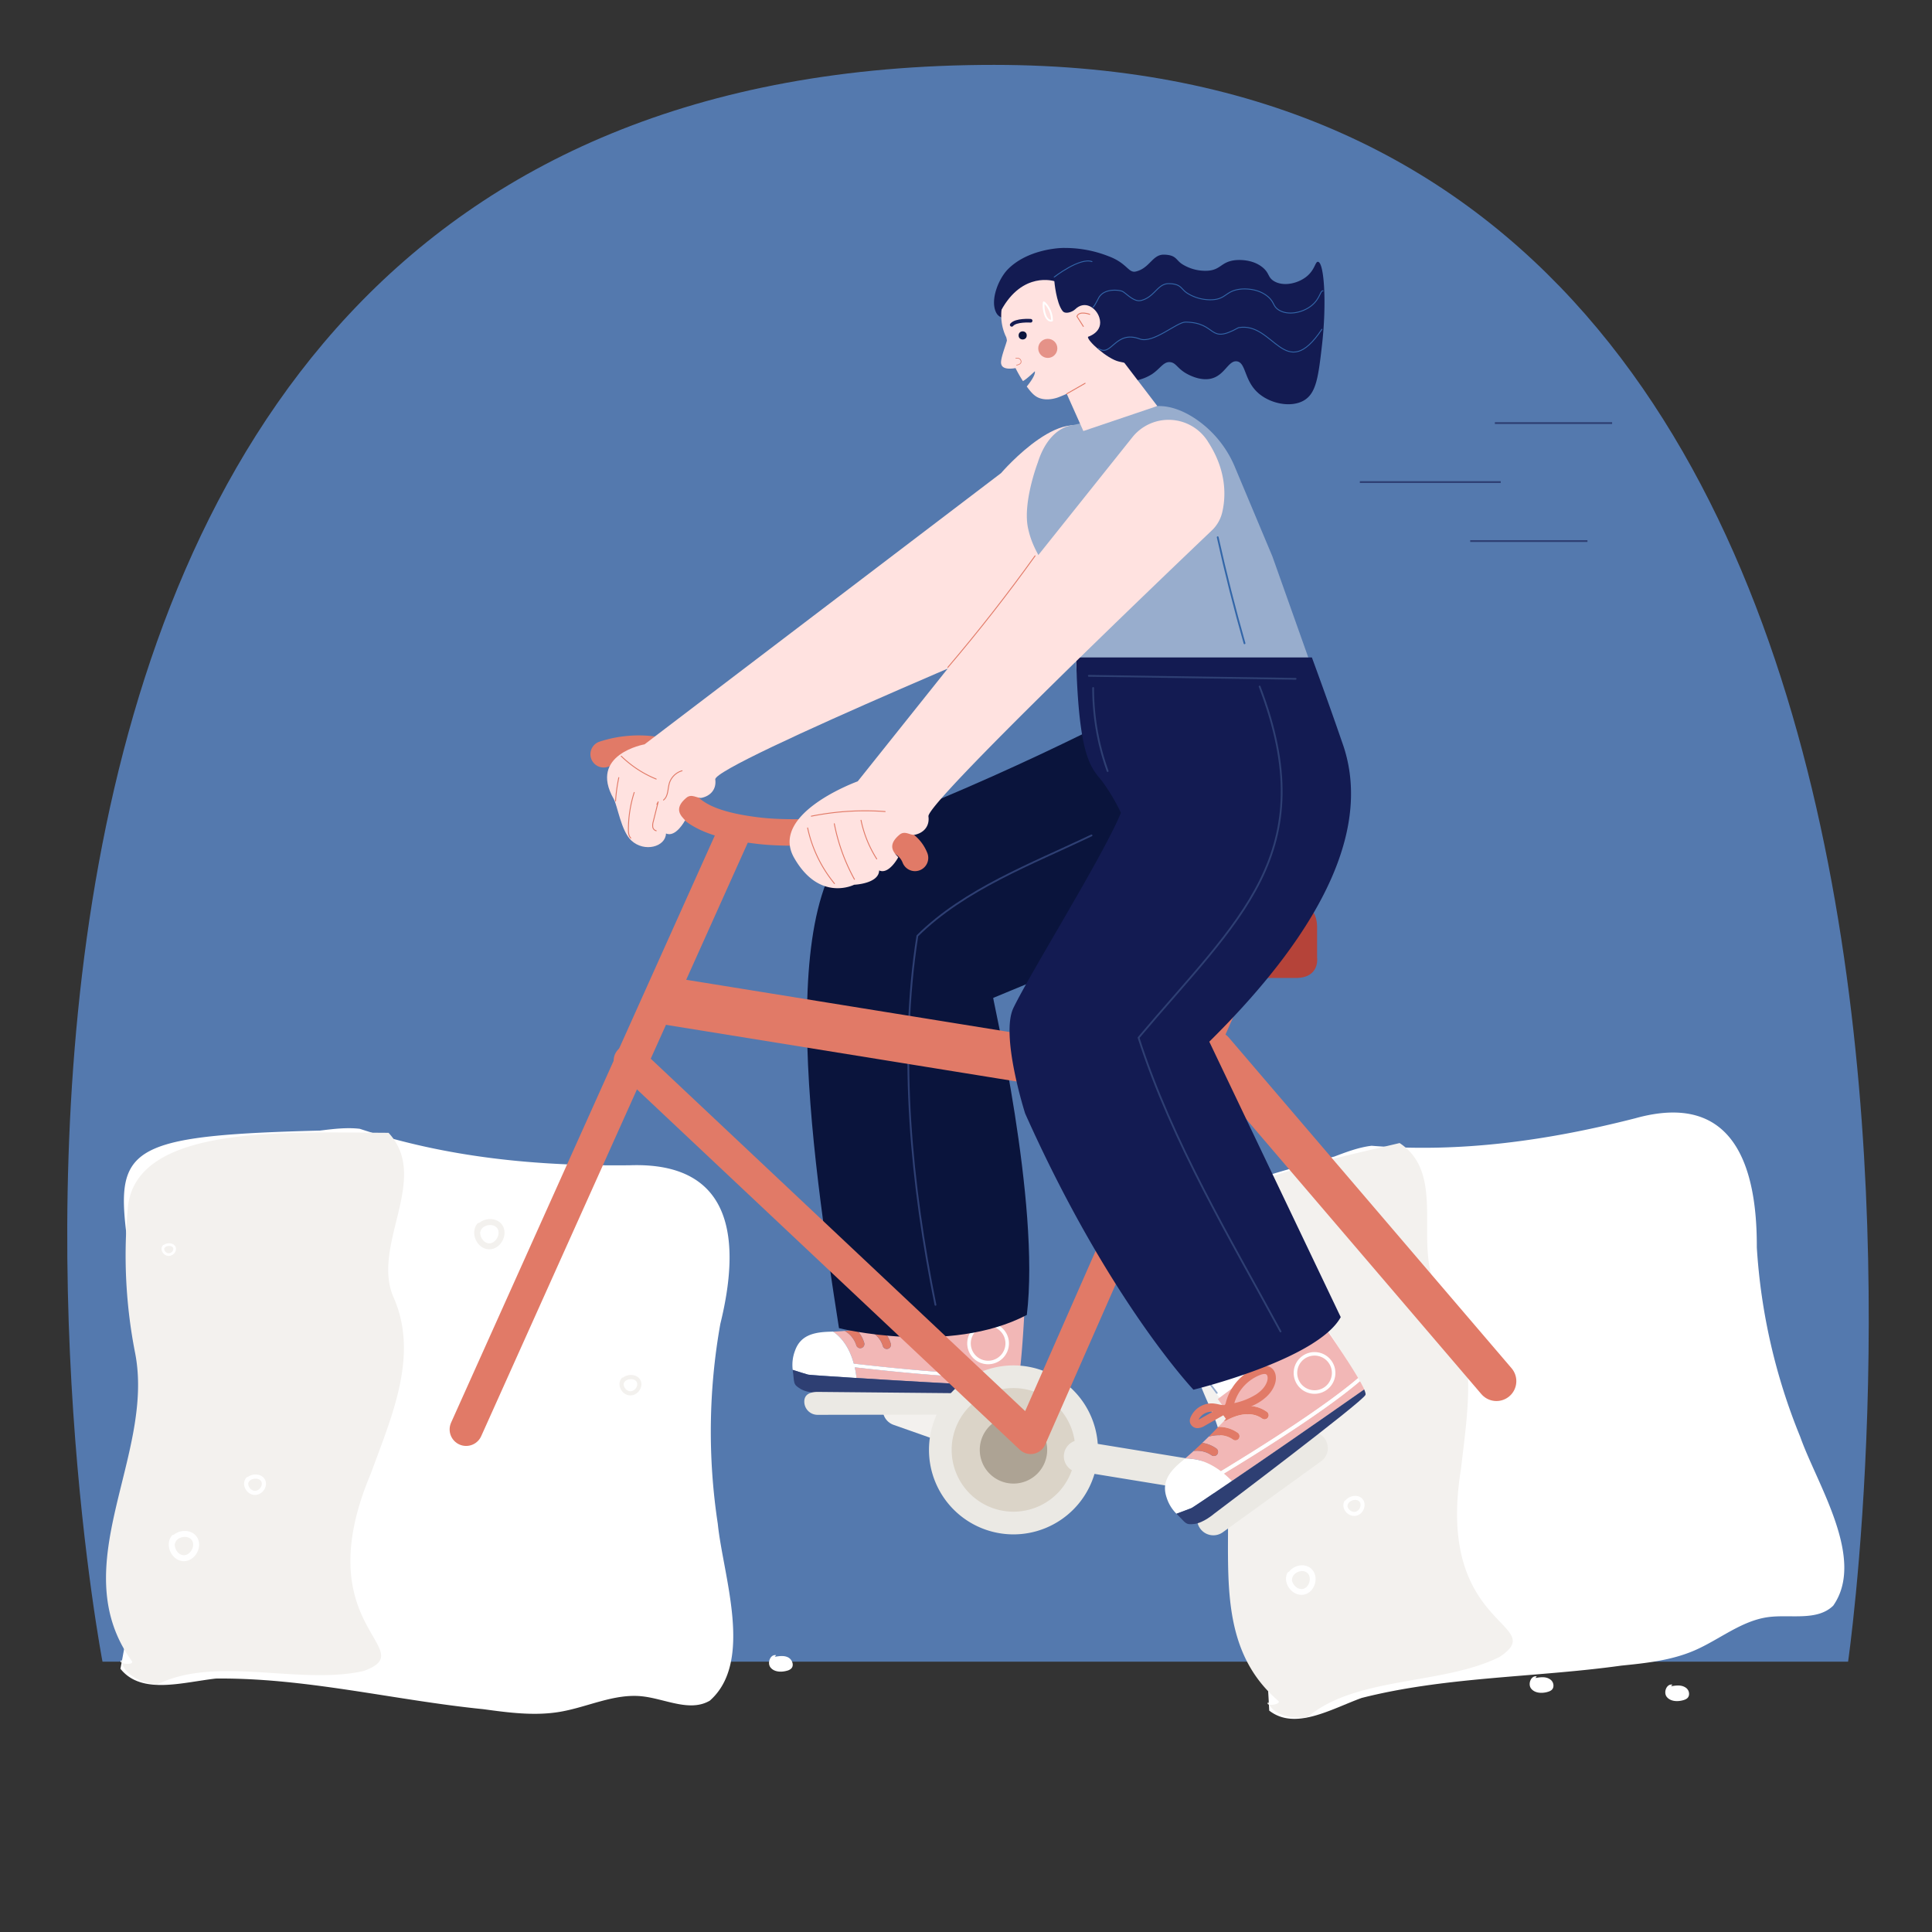 <svg id="Layer_1" data-name="Layer 1" xmlns="http://www.w3.org/2000/svg" viewBox="0 0 1080 1080"><rect x="0" y="0" width="1080" height="1080" fill="#333333" stroke="none"/><defs><style>.cls-1{fill:#5479ae;}.cls-15,.cls-17,.cls-2{fill:#fff;}.cls-10,.cls-11,.cls-12,.cls-13,.cls-14,.cls-16,.cls-18,.cls-19,.cls-20,.cls-25,.cls-26,.cls-27,.cls-28,.cls-29,.cls-3,.cls-33,.cls-34,.cls-35,.cls-36,.cls-38,.cls-39,.cls-40,.cls-8{fill:none;}.cls-3{stroke:#98adcd;stroke-width:0.98px;}.cls-10,.cls-11,.cls-12,.cls-13,.cls-14,.cls-15,.cls-16,.cls-17,.cls-18,.cls-19,.cls-20,.cls-25,.cls-26,.cls-27,.cls-28,.cls-29,.cls-3,.cls-33,.cls-34,.cls-35,.cls-36,.cls-38,.cls-39,.cls-8{stroke-linecap:round;stroke-linejoin:round;}.cls-4{fill:#f2b7b6;}.cls-5{fill:#2e3f73;}.cls-6{fill:#e17a67;}.cls-7{fill:#0a143c;}.cls-40,.cls-8{stroke:#2e3f73;}.cls-9{fill:#f3f1ee;}.cls-10,.cls-12,.cls-20{stroke:#f3f1ee;}.cls-10,.cls-11{stroke-width:3.34px;}.cls-11,.cls-13,.cls-14,.cls-15,.cls-16,.cls-17,.cls-18,.cls-19,.cls-39{stroke:#fff;}.cls-12,.cls-13{stroke-width:2.33px;}.cls-14{stroke-width:1.49px;}.cls-15,.cls-16{stroke-width:3.24px;}.cls-17,.cls-18{stroke-width:2.26px;}.cls-19{stroke-width:1.45px;}.cls-20{stroke-width:18.09px;}.cls-21{fill:#ebe9e4;}.cls-22{fill:#dbd4c8;}.cls-23{fill:#ada394;}.cls-24{fill:#b54339;}.cls-25,.cls-26,.cls-27,.cls-28,.cls-29,.cls-34,.cls-35{stroke:#e17a67;}.cls-25{stroke-width:18.45px;}.cls-26{stroke-width:26.67px;}.cls-27{stroke-width:17.78px;}.cls-28{stroke-width:22.23px;}.cls-29{stroke-width:14.82px;}.cls-30{fill:#ffe2e0;}.cls-31{fill:#98adcd;}.cls-32{fill:#131b52;}.cls-33{stroke:#131b52;stroke-width:2.04px;}.cls-34{stroke-width:0.34px;}.cls-35,.cls-36{stroke-width:0.51px;}.cls-36,.cls-38{stroke:#3366a8;}.cls-37{fill:#e59288;}.cls-40{stroke-miterlimit:10;}</style></defs><path class="cls-1" d="M57.3,928.9S-114.42,36.12,555.75,36.27c606.69.14,477.34,892.63,477.34,892.63Z"/><polyline class="cls-2" points="498.1 651.99 503.38 756.73 571.09 756.47 569.89 657.98"/><line class="cls-3" x1="568.95" y1="672.31" x2="569.89" y2="657.98"/><line class="cls-3" x1="559.8" y1="671.6" x2="560.74" y2="657.27"/><path class="cls-4" d="M477.8,764.3a59.7,59.7,0,0,1,1,6c21.77,1.37,54.45,3.26,89.79,5,.34-1.35.66-3.11,1-5.16-6,.27-12.78.26-20.14,0C527.06,769.48,499.86,766.84,477.8,764.3Z"/><path class="cls-4" d="M497.8,737.17c.67.06,16.33,1.77,20.2,14.69a2.32,2.32,0,0,1-4.44,1.33c-3-9.93-16.09-11.4-16.22-11.42a2.24,2.24,0,0,1-1.36-.67l-4.56.68a18.14,18.14,0,0,1,6.53,9.31A2.32,2.32,0,0,1,496.4,754a2.74,2.74,0,0,1-.74.1,2.34,2.34,0,0,1-2.15-1.65c-1.55-5.2-5.88-8.07-9.68-9.64-1.59.2-3.28.38-5,.57a17.56,17.56,0,0,1,4.28,7.28,2.32,2.32,0,0,1-1.55,2.88,2.69,2.69,0,0,1-.74.1,2.31,2.31,0,0,1-2.14-1.65,14.25,14.25,0,0,0-6.46-8c-2.18.18-4.36.31-6.52.41,4.25,2.92,9,8.26,11.59,17.91,29.5,3.41,68.48,7.05,92.58,5.91,1.85-14,2.91-37.63,2.91-37.63l-72.08-1.22-.15,4.94-2.9,2.91A.92.92,0,0,1,497.8,737.17Z"/><path class="cls-2" d="M477.28,762.27c-2.62-9.65-7.34-15-11.59-17.91l-2.21.09c-9.46.28-16.24,2.45-19.11,10.74a22,22,0,0,0-1.23,10.58c3.13,1,6.71,2.13,8.62,2.66.51.14,10.71.88,27.06,1.91a59.7,59.7,0,0,0-1-6c22.06,2.54,49.26,5.18,71.64,5.88,7.36.22,14.18.23,20.14,0,.09-.63.19-1.28.28-2C545.76,769.32,506.78,765.68,477.28,762.27Z"/><path class="cls-5" d="M451.76,768.43c-1.91-.53-5.49-1.66-8.62-2.66v.06c1.05,7.43-.08,7.86,4.35,10.56s12.23,2.29,12.23,2.29,104.3,1.55,107.66-.59c.43-.27.84-1.28,1.23-2.79-35.34-1.7-68-3.59-89.79-5C462.47,769.31,452.27,768.57,451.76,768.43Z"/><path class="cls-6" d="M478.67,752a2.31,2.31,0,0,0,2.14,1.65,2.69,2.69,0,0,0,.74-.1,2.32,2.32,0,0,0,1.55-2.88,17.56,17.56,0,0,0-4.28-7.28c-2.14.22-4.36.43-6.61.6A14.25,14.25,0,0,1,478.67,752Z"/><path class="cls-6" d="M513.56,753.19a2.32,2.32,0,0,0,4.44-1.33c-3.87-12.92-19.53-14.63-20.2-14.69a.92.92,0,0,0-.16,0l-.11,3.66-1.55.26a2.24,2.24,0,0,0,1.36.67C497.47,741.79,510.59,743.26,513.56,753.19Z"/><path class="cls-6" d="M493.51,752.42a2.34,2.34,0,0,0,2.15,1.65,2.74,2.74,0,0,0,.74-.1,2.32,2.32,0,0,0,1.55-2.88,18.14,18.14,0,0,0-6.53-9.31c-2.14.31-4.72.66-7.59,1C487.63,744.35,492,747.22,493.51,752.42Z"/><path class="cls-2" d="M552,762.62a11.66,11.66,0,1,1,12-11.29A11.65,11.65,0,0,1,552,762.62Zm.66-21.34a9.69,9.69,0,1,0,9.39,10A9.7,9.7,0,0,0,552.67,741.28Z"/><path class="cls-6" d="M520,745.07,519,745c-6.73-.48-12.93-3.22-18.57-6.13l-.33-.14-14.35-2.11a8,8,0,0,1-3.74-1.27,4.32,4.32,0,0,1-1.46-5.51,4.81,4.81,0,0,1,1.93-1.83,12.82,12.82,0,0,1,14.72,1.66,23.65,23.65,0,0,1,2.06,2.23,12.84,12.84,0,0,0,2.32,2.34h.15a1.24,1.24,0,0,0,.35,0,4.49,4.49,0,0,0,1.16-.74l.2-.15A29,29,0,0,1,529,728.75c3.2,1,5.2,2.6,6,4.82,1.16,3.4-1,6.59-3.29,8.29C528,744.63,523.47,745.18,520,745.07Zm-13.44-8.31a37.73,37.73,0,0,0,12.71,3.64c2.75.2,6.62,0,9.53-2.24,1.07-.8,2-2.16,1.71-3.1-.25-.72-1.26-1.37-2.93-1.88A24.25,24.25,0,0,0,506.59,736.76Zm-21.41-4.93a8.08,8.08,0,0,0,1.21.23l7.75,1.14-.11-.1A8.19,8.19,0,0,0,485.18,731.83Z"/><line class="cls-3" x1="502.37" y1="726.27" x2="502.51" y2="714.88"/><line class="cls-3" x1="570.73" y1="728.97" x2="571.67" y2="714.64"/><path class="cls-7" d="M555.21,557.83l109.41-45.32c-5.3-39.77-13.34-125.91-13.34-125.91S581.87,425.22,491,460.69C429,483.25,454,646.23,469,742.45c0,0,61.51,15.34,105-7.39C581.63,672.32,554.72,557.58,555.21,557.83Z"/><path class="cls-8" d="M610.17,467c-33.28,15.89-71,30-97.35,56.14-10.58,67.23-3.34,139.68,10.11,206.27"/><path class="cls-2" d="M178.91,632c7.37-.92,14.81-1.84,22.18-1,48.8,16.13,99.33,21,151.07,20.39,58.46-2,61.81,42.76,50.52,88.62a342.78,342.78,0,0,0-1.43,111.81c2.94,29,20.28,77.06-4.45,98.85-11.15,6.57-24.92-1-37.78-2.41-15.62-1.71-30.58,6.06-46.09,8.67-14.1,2.38-28.53.45-42.7-1.48-49.78-5-99.5-17.67-149.55-17.13-18.7,2.1-41.67,9.27-53.36-5.48C120.81,655.73-17.09,637,178.91,632Z"/><path class="cls-9" d="M71.39,676.13a282.46,282.46,0,0,0,4.14,80.19c11.28,57.62-40.13,119-1.88,172.17,2,2.74-9,1.62-5.64-.58.14,6.65,9,12.82,19.82,13.76,32.8-16.44,79.84.53,115.53-7.6,33.2-12.22-32.56-23.89,3.9-110.27,11.8-32.21,26.7-65.73,13.13-97.69-13.78-29.34,20.66-67.18-3.19-92.86C158.88,633,74.65,628.55,71.39,676.13Z"/><path class="cls-10" d="M268,685.21c-3.2,4.11.12,11.32,5.32,11.5s9-6.85,6-11.08-11-2.82-12.32,2.22"/><path class="cls-11" d="M97.27,859.55c-3.21,4.11.11,11.32,5.32,11.5s9-6.84,6-11.08-11-2.82-12.31,2.22"/><path class="cls-12" d="M348.38,771.17c-2.33,2.75.09,7.58,3.88,7.71s6.56-4.59,4.35-7.43-8-1.89-9,1.49"/><path class="cls-13" d="M138.52,826.81c-2.33,2.75.08,7.58,3.87,7.71s6.56-4.59,4.35-7.43-8-1.88-9,1.49"/><path class="cls-14" d="M91.65,696.58c-1.55,1.69.06,4.66,2.58,4.74s4.36-2.82,2.89-4.56-5.31-1.16-6,.91"/><path class="cls-2" d="M746,646.49c6.74-2.56,13.56-5.13,20.72-6,49.78,4,98.63-2.91,147.35-15.35,54.76-15.29,68.18,26.22,68,72.12a333,333,0,0,0,24.27,105.93c9.41,26.7,36.81,68.14,18.44,94.39-9,8.75-23.77,4.76-36.23,6.38-15.15,2-27.5,12.73-41.55,18.75-12.77,5.47-26.84,7-40.67,8.38-48.16,6.7-98,6.1-145.18,18.08-17.18,6.27-37.23,18.31-51.65,7.06C696.54,682.26,562,696.14,746,646.49Z"/><path class="cls-9" d="M654.53,712.86a274.2,274.2,0,0,0,22.29,74.78c23.85,51.84-10.63,121.64,37.67,163.06,2.49,2.13-8.1,3.58-5.46.74,1.65,6.25,11.47,10,21.87,8.45,27.21-23,75.53-17.79,107.38-33.65,28.55-19.14-36.23-15.1-21.59-105,3.77-33.13,10.16-68.2-10-95.27-19.75-24.56,4.11-68.2-24.29-87C727.29,652.11,646.71,667.17,654.53,712.86Z"/><path class="cls-15" d="M842.31,676.38C840.23,681,845,687.05,850,686s6.95-8.54,3.11-11.84-11-.15-11.13,4.92"/><path class="cls-16" d="M721,880.17c-2.09,4.61,2.7,10.66,7.66,9.64s7-8.53,3.11-11.84-11-.14-11.12,4.92"/><path class="cls-17" d="M937.93,739.16c-1.57,3.13,1.82,7.14,5.42,6.39s5.15-5.84,2.41-8-8,.05-8.12,3.46"/><path class="cls-18" d="M752.46,839.79c-1.57,3.14,1.81,7.15,5.42,6.4s5.15-5.84,2.41-8-8,0-8.12,3.45"/><path class="cls-19" d="M678.36,727.53c-1.08,2,1.11,4.38,3.51,3.88s3.48-3.66,1.69-5-5.28.12-5.42,2.23"/><line class="cls-20" x1="566.53" y1="810.5" x2="502.51" y2="787.97"/><path class="cls-21" d="M556,783.31a7.4,7.4,0,0,1-7.37,7.44l-91.59.15a7.4,7.4,0,0,1-7.44-7.37h0c0-4.09,3.28-5.42,7.37-5.45l91.59.86c4.09,0,7.42.28,7.44,4.37Z"/><path class="cls-21" d="M613.77,810.5a47.23,47.23,0,1,1-47.24-47.23A47.24,47.24,0,0,1,613.77,810.5Z"/><path class="cls-22" d="M601.09,810.5a34.55,34.55,0,1,1-34.56-34.56A34.56,34.56,0,0,1,601.09,810.5Z"/><path class="cls-23" d="M585.38,810.5a18.84,18.84,0,1,1-18.85-18.85A18.85,18.85,0,0,1,585.38,810.5Z"/><path class="cls-24" d="M620.71,546.69H724.36c13.75,0,11.9-11.62,11.9-11.62V517.65c-.5-13.57-11.9-12.21-11.9-12.21l-82.9,13.17S620.71,520.89,620.71,546.69Z"/><line class="cls-25" x1="260.57" y1="799.06" x2="409.9" y2="466.61"/><line class="cls-26" x1="373.26" y1="559.54" x2="655.04" y2="605.07"/><polyline class="cls-27" points="351.93 592.88 576.15 803.93 691.78 540.95"/><line class="cls-28" x1="836.52" y1="772.07" x2="678.53" y2="587.3"/><path class="cls-29" d="M337.46,421.63a62.91,62.91,0,0,1,29.82-2.28c15.68,17.91,2.48,38.78,57.21,45.06,33.8,3.87,78.31-6.82,87,15.15"/><path class="cls-21" d="M712.28,828.38a9.07,9.07,0,0,1-6.93,10.79l-99.66-16.26A9.07,9.07,0,0,1,594.91,816h0a9.07,9.07,0,0,1,6.93-10.79l99.65,16.27a9.06,9.06,0,0,1,10.79,6.92Z"/><path class="cls-21" d="M727.88,802.13,673,841.79a9.07,9.07,0,0,0,10.55,14.76l54.92-39.67a9.06,9.06,0,0,0-10.54-14.75Z"/><path class="cls-30" d="M614,245.52c16.47,25.31-5.91,95.18-5.91,95.18s-209.38,86.69-208.25,95c.74,5.47-2.58,9.15-7.47,10.26-2.58.58-5.6-2.58-8.69,0-7.48,6.24-2.77,10.32-.7,12.59,0,0-5.2,9.85-10.69,7.37-.21,7.47-12.09,10.71-19.38,3.93-5.75-5.36-7.69-19.46-9.87-23.28-14.22-24.92,17.27-30.48,17.27-30.48L559.6,264.47S597.57,220.2,614,245.52Z"/><polyline class="cls-2" points="631.26 722.6 699.68 802.08 753 760.34 698.05 674.91"/><line class="cls-3" x1="699.68" y1="695.19" x2="691.64" y2="683.29"/><line class="cls-3" x1="692.03" y1="700.25" x2="683.98" y2="688.35"/><path class="cls-4" d="M684.12,823.75a56,56,0,0,1,4.51,4.15c18-12.28,45-30.83,74-51.17-.56-1.27-1.38-2.86-2.4-4.66-4.54,3.87-9.93,8-15.88,12.38C726.21,797.63,703.1,812.22,684.12,823.75Z"/><path class="cls-4" d="M683.28,790.05c.57-.35,14-8.61,25-.78a2.32,2.32,0,0,1,.54,3.23,2.62,2.62,0,0,1-.52.53,2.33,2.33,0,0,1-2.71,0c-8.43-6-19.7.87-19.81.93a2.27,2.27,0,0,1-1.49.3c-.73.78-1.82,1.93-3.18,3.34A18.06,18.06,0,0,1,691.93,801a2.31,2.31,0,0,1,.54,3.23,2.14,2.14,0,0,1-.52.52,2.31,2.31,0,0,1-2.7,0c-4.42-3.16-9.6-2.76-13.56-1.67-1.14,1.13-2.36,2.31-3.61,3.51a17.8,17.8,0,0,1,7.85,3.13,2.32,2.32,0,0,1,.54,3.23,2.62,2.62,0,0,1-.52.53,2.33,2.33,0,0,1-2.71,0,14.26,14.26,0,0,0-10-2.36c-1.61,1.47-3.26,2.92-4.9,4.32,5.15-.3,12.15,1,20.14,7,25.38-15.4,58.41-36.43,76.74-52.11-7.1-12.17-20.78-31.51-20.78-31.51l-57.68,43.25,2.91,4-.5,4.08C683.21,790.13,683.23,790.08,683.28,790.05Z"/><path class="cls-2" d="M682.47,822.46c-8-6-15-7.33-20.14-7-.57.48-1.13,1-1.69,1.42-7.3,6-11.32,11.9-8.51,20.21a22,22,0,0,0,5.52,9.11c3.09-1.13,6.61-2.43,8.44-3.18.49-.21,9-5.88,22.54-15.09a56,56,0,0,0-4.51-4.15c19-11.53,42.09-26.12,60.19-39.3,6-4.34,11.34-8.51,15.88-12.38-.31-.56-.64-1.13-1-1.72C740.88,786,707.85,807.06,682.47,822.46Z"/><path class="cls-5" d="M666.09,843c-1.83.75-5.35,2-8.44,3.18l.05.05c5.37,5.23,4.75,6.25,9.9,5.67s11.07-5.69,11.07-5.69,83.32-62.76,84.66-66.5c.17-.49-.12-1.53-.74-3-29,20.34-55.93,38.89-74,51.17C675.09,837.11,666.58,842.78,666.09,843Z"/><path class="cls-6" d="M677.24,813.47a2.33,2.33,0,0,0,2.71,0,2.62,2.62,0,0,0,.52-.53,2.32,2.32,0,0,0-.54-3.23,17.8,17.8,0,0,0-7.85-3.13c-1.56,1.5-3.18,3-4.85,4.54A14.26,14.26,0,0,1,677.24,813.47Z"/><path class="cls-6" d="M705.55,793a2.33,2.33,0,0,0,2.71,0,2.62,2.62,0,0,0,.52-.53,2.32,2.32,0,0,0-.54-3.23c-11-7.83-24.39.43-25,.78,0,0-.07.08-.12.11l2.16,3-1.07,1.15a2.27,2.27,0,0,0,1.49-.3C685.85,793.91,697.12,787,705.55,793Z"/><path class="cls-6" d="M689.25,804.73a2.31,2.31,0,0,0,2.7,0,2.14,2.14,0,0,0,.52-.52,2.31,2.31,0,0,0-.54-3.23,18.06,18.06,0,0,0-10.86-3.35c-1.51,1.56-3.33,3.41-5.38,5.45C679.65,802,684.83,801.57,689.25,804.73Z"/><path class="cls-2" d="M741.7,776.91a11.66,11.66,0,1,1,2.56-16.29A11.67,11.67,0,0,1,741.7,776.91Zm-12.57-17.26a9.69,9.69,0,1,0,13.55,2.13A9.7,9.7,0,0,0,729.13,759.65Z"/><path class="cls-6" d="M705.68,782.66c-.29.22-.59.42-.87.61-5.61,3.74-12.18,5.39-18.42,6.55l-.35.09-12.62,7.14a8.14,8.14,0,0,1-3.74,1.29,4.32,4.32,0,0,1-4.53-3.45,4.89,4.89,0,0,1,.4-2.64,12.83,12.83,0,0,1,12.65-7.71,25.55,25.55,0,0,1,3,.49,12.94,12.94,0,0,0,3.26.43l.13-.08a1.56,1.56,0,0,0,.26-.23,4.7,4.7,0,0,0,.47-1.31l.06-.24a29,29,0,0,1,17.35-19.3c3.13-1.2,5.7-1.15,7.67.15,3,2,3.21,5.84,2.48,8.56C711.67,777.45,708.46,780.64,705.68,782.66ZM690,784.34a37.72,37.72,0,0,0,12.27-4.92c2.3-1.53,5.21-4.09,6.16-7.61.34-1.29.27-2.95-.56-3.5-.64-.42-1.84-.31-3.46.31A24.26,24.26,0,0,0,690,784.34ZM670,793.58a8.25,8.25,0,0,0,1.11-.56l6.81-3.85-.14,0A8.22,8.22,0,0,0,670,793.58Z"/><line class="cls-3" x1="680.2" y1="778.65" x2="673.32" y2="769.56"/><line class="cls-3" x1="735.85" y1="738.85" x2="727.8" y2="726.95"/><path class="cls-31" d="M647,227l-48.89,11s-12,1.46-18,20.64c0,0-8.5,22.24-5.43,36.59,2.47,11.53,7.64,18.68,22.52,41.17l7.32,61.44,128.24-26.33-21.45-60.4-20.92-49.86a60.54,60.54,0,0,0-22.7-27.53C661.55,229.76,654.41,226.75,647,227Z"/><path class="cls-32" d="M750.16,414.65c-7.67-22.37-16.8-47.12-16.8-47.12H601.56c1.45,57.59,8.73,61.64,14.61,69.3a107.33,107.33,0,0,1,10.44,17.55c-10.16,24.52-49.84,88-60.07,109-7.47,15.34,6.52,59.05,6.52,59.05,46.63,104.34,94.08,154.42,94.08,154.42s69.26-16.8,82.34-40.57L676,582.31C742.41,516.7,766.85,460.23,750.16,414.65Z"/><path class="cls-8" d="M704.13,383.77C739.76,477,692.37,513.7,636.46,580.08c18.71,58.34,51.74,113.1,79.36,164.21"/><path class="cls-32" d="M563.33,150.61c10.52-10.76,27.69-12.15,32.1-12a66.25,66.25,0,0,1,24.29,4.64c10.45,3.88,11,9.52,15.24,8.52,7.79-1.85,9.22-9.56,15.7-9.42,7.07.15,6.59,3.09,10.31,5.38a24.2,24.2,0,0,0,14.35,3.59c7.13-.54,7.23-4.85,14.8-5.83.94-.12,9.48-1.1,15.7,4,3.91,3.23,2.8,5.49,6.28,7.62,5.15,3.16,13,1.5,17.93-2.24,5.1-3.9,5.13-8.68,6.73-8.52,3.5.33,4.93,23.29,2.24,46.63-2.07,18-3.24,27-10.31,31-7.41,4.1-19,1.53-25.56-4.49-7.71-7-6.59-16.75-11.66-17.49s-6.93,8.72-15.7,9.87c-6.37.84-12.81-3.18-13.45-3.59-4.34-2.77-5.05-5.43-8.07-5.83-3.78-.49-5.59,3.6-10.32,6.73a26.43,26.43,0,0,1-18.83,3.59c-10.77-2.45-8.69-15.79-20.63-28.7-16.94-18.32-42.11,1-47.54-9.2C553.24,167.87,558.28,155.76,563.33,150.61Z"/><polyline class="cls-30" points="605.6 240.95 586.33 197.76 622.35 194.74 646.95 226.97"/><path class="cls-30" d="M675.31,247c10.86,16.68,9.84,31.43,7.88,39.56a20.33,20.33,0,0,1-5.76,9.94C653.81,319,518,448.75,519,456.36c.74,5.46-2.57,9.15-7.47,10.25-2.58.59-5.6-2.58-8.69,0-7.48,6.24-2.77,10.33-.7,12.6,0,0-5.2,9.85-10.69,7.37-.21,7.47-14,8-14,8s-19.27,9.87-33.5-15,35.53-42.81,35.53-42.81L633,244.43a25.92,25.92,0,0,1,41.81,1.77C675,246.45,675.15,246.7,675.31,247Z"/><path class="cls-30" d="M580.42,222.28c-2.55-1.14-4.34-3.36-6.46-6.22,0,0,5.1-6,4.52-8.52,0,0-4.52,4.4-6.65,5.49a77.26,77.26,0,0,1-4.14-7.26c-2,.34-7.31,1.06-8-2.29-.79-2.46,3-11.59,3.18-13.23-.43-2.45-.36-1.4-1.26-3.72-7.16-18.42,6.6-39.73,26.9-40.29A36.78,36.78,0,0,1,626.28,182c.55,20.3-15.24,32.45-34.13,39.89C592.15,221.89,585.78,224.66,580.42,222.28Z"/><circle class="cls-7" cx="571.68" cy="187.5" r="2.27"/><path class="cls-33" d="M565.56,181.59c2.25-2.86,10.57-2.28,10.57-2.28"/><path class="cls-34" d="M567.81,200.21s2.39-.43,2.91,1.41c.61,2.19-2.46,2.46-2.46,2.46"/><path class="cls-35" d="M609.18,175.72s-5.82-2.24-7.17,1.12l3.58,5.63"/><line class="cls-35" x1="606.59" y1="214.26" x2="596.31" y2="220.14"/><path class="cls-32" d="M589.38,157.18s-17.7-5.79-29.78,16.41c-1.14,2.08-1.4-5.39-1.44-7.18-.25-9.26,15-16.5,16.64-18.42,2-2.3,23.55-6.51,29.38-3.82,6.29,2.91,23.32,3.76,26.91,21.7s34.56,45.5-5.6,36.25c-6.55-1.51-18-11.86-17.28-13.85,0,0,9-2.65,6.28-10.89-1.72-5.25-8-9.81-13.53-4.43-1.35,1.31-5.39,3-7,.86C590.41,169.24,589.38,157.18,589.38,157.18Z"/><path class="cls-36" d="M739.57,162.56c-1.6-.15-1.62,4.62-6.72,8.52-4.9,3.74-12.78,5.4-17.94,2.24-3.48-2.12-2.37-4.39-6.28-7.62-6.22-5.14-14.75-4.16-15.7-4-7.56,1-7.67,5.29-14.79,5.83a24.23,24.23,0,0,1-14.35-3.58c-3.72-2.3-3.24-5.24-10.32-5.39-6.48-.13-7.91,7.57-15.69,9.42-4.21,1-8.54-4.52-10.66-5.23s-10.2-1.65-13.08,4-3,4.78-3,4.78"/><path class="cls-36" d="M614,194.74c7.33,5.31,9.24-10.43,23.14-5.27,7.5,2.78,20.74-9.48,25.59-9.42,18,.23,12.37,12.77,29.57,3.13,19.85-3.62,25.94,31.74,46.64.91"/><path class="cls-36" d="M589.31,154.87s14.29-11.11,21.1-8.64"/><circle class="cls-37" cx="585.72" cy="194.74" r="5.34"/><path class="cls-35" d="M345.91,434.69a89.9,89.9,0,0,0-1.8,13.07"/><path class="cls-35" d="M354.52,443a69,69,0,0,0-3.25,20.61c0,1.73.12,3.63,1.32,4.87"/><path class="cls-35" d="M367.2,449.63l.72-1.39-2.71,10.92a7.66,7.66,0,0,0-.32,3.07,2.56,2.56,0,0,0,1.93,2.17"/><path class="cls-35" d="M381.28,430.86a10.47,10.47,0,0,0-7.07,6.83c-1,3.29-.6,7.41-3.3,9.53"/><path class="cls-35" d="M347.29,422.71a61,61,0,0,0,19.52,12.78"/><path class="cls-35" d="M453.54,456.25a152.17,152.17,0,0,1,41.24-2.59"/><path class="cls-35" d="M451.47,462.82a73,73,0,0,0,15,31.09"/><path class="cls-35" d="M466.39,460.48a105.47,105.47,0,0,0,11.25,31.06"/><path class="cls-35" d="M481.32,458.53a64.59,64.59,0,0,0,8.77,21.61"/><path class="cls-35" d="M578.61,310.73q-23.07,32.17-48.77,62.35"/><path class="cls-38" d="M680.7,300.31q6.62,29.87,15,59.29"/><path class="cls-8" d="M608.67,377.8l115.59,1.67"/><path class="cls-8" d="M611.08,384.59a136.12,136.12,0,0,0,8.1,46.43"/><path class="cls-39" d="M583.49,169a15.17,15.17,0,0,0,1,7.54c.61,1.52,2,3.18,3.6,2.61a14,14,0,0,0-3.93-9.65c-.16-.17-.37-.34-.59-.28s-.18.51,0,.44"/><path class="cls-2" d="M433.85,925.26c-3.23-.65-5.18,4.38-3.08,6.93s6,2.67,9.18,1.75a5.24,5.24,0,0,0,2.38-1.24c1.75-1.81.45-5.12-1.82-6.24s-4.95-.71-7.44-.28"/><path class="cls-2" d="M934.87,941.73c-3.24-.65-5.19,4.38-3.08,6.92s6,2.67,9.17,1.76c1.37-.4,2.77-1,3.16-2.7a4.19,4.19,0,0,0-1.89-4.37c-2.4-1.61-5.39-1.17-8.14-.7"/><path class="cls-2" d="M859.06,937.1c-3.24-.65-5.19,4.38-3.08,6.92s6,2.68,9.17,1.76c1.37-.4,2.77-1,3.16-2.7a4.19,4.19,0,0,0-1.89-4.37c-2.4-1.61-5.39-1.17-8.14-.69"/><line class="cls-40" x1="760.16" y1="269.48" x2="838.91" y2="269.48"/><line class="cls-40" x1="821.86" y1="302.46" x2="887.4" y2="302.46"/><line class="cls-40" x1="835.64" y1="236.51" x2="901.18" y2="236.51"/></svg>